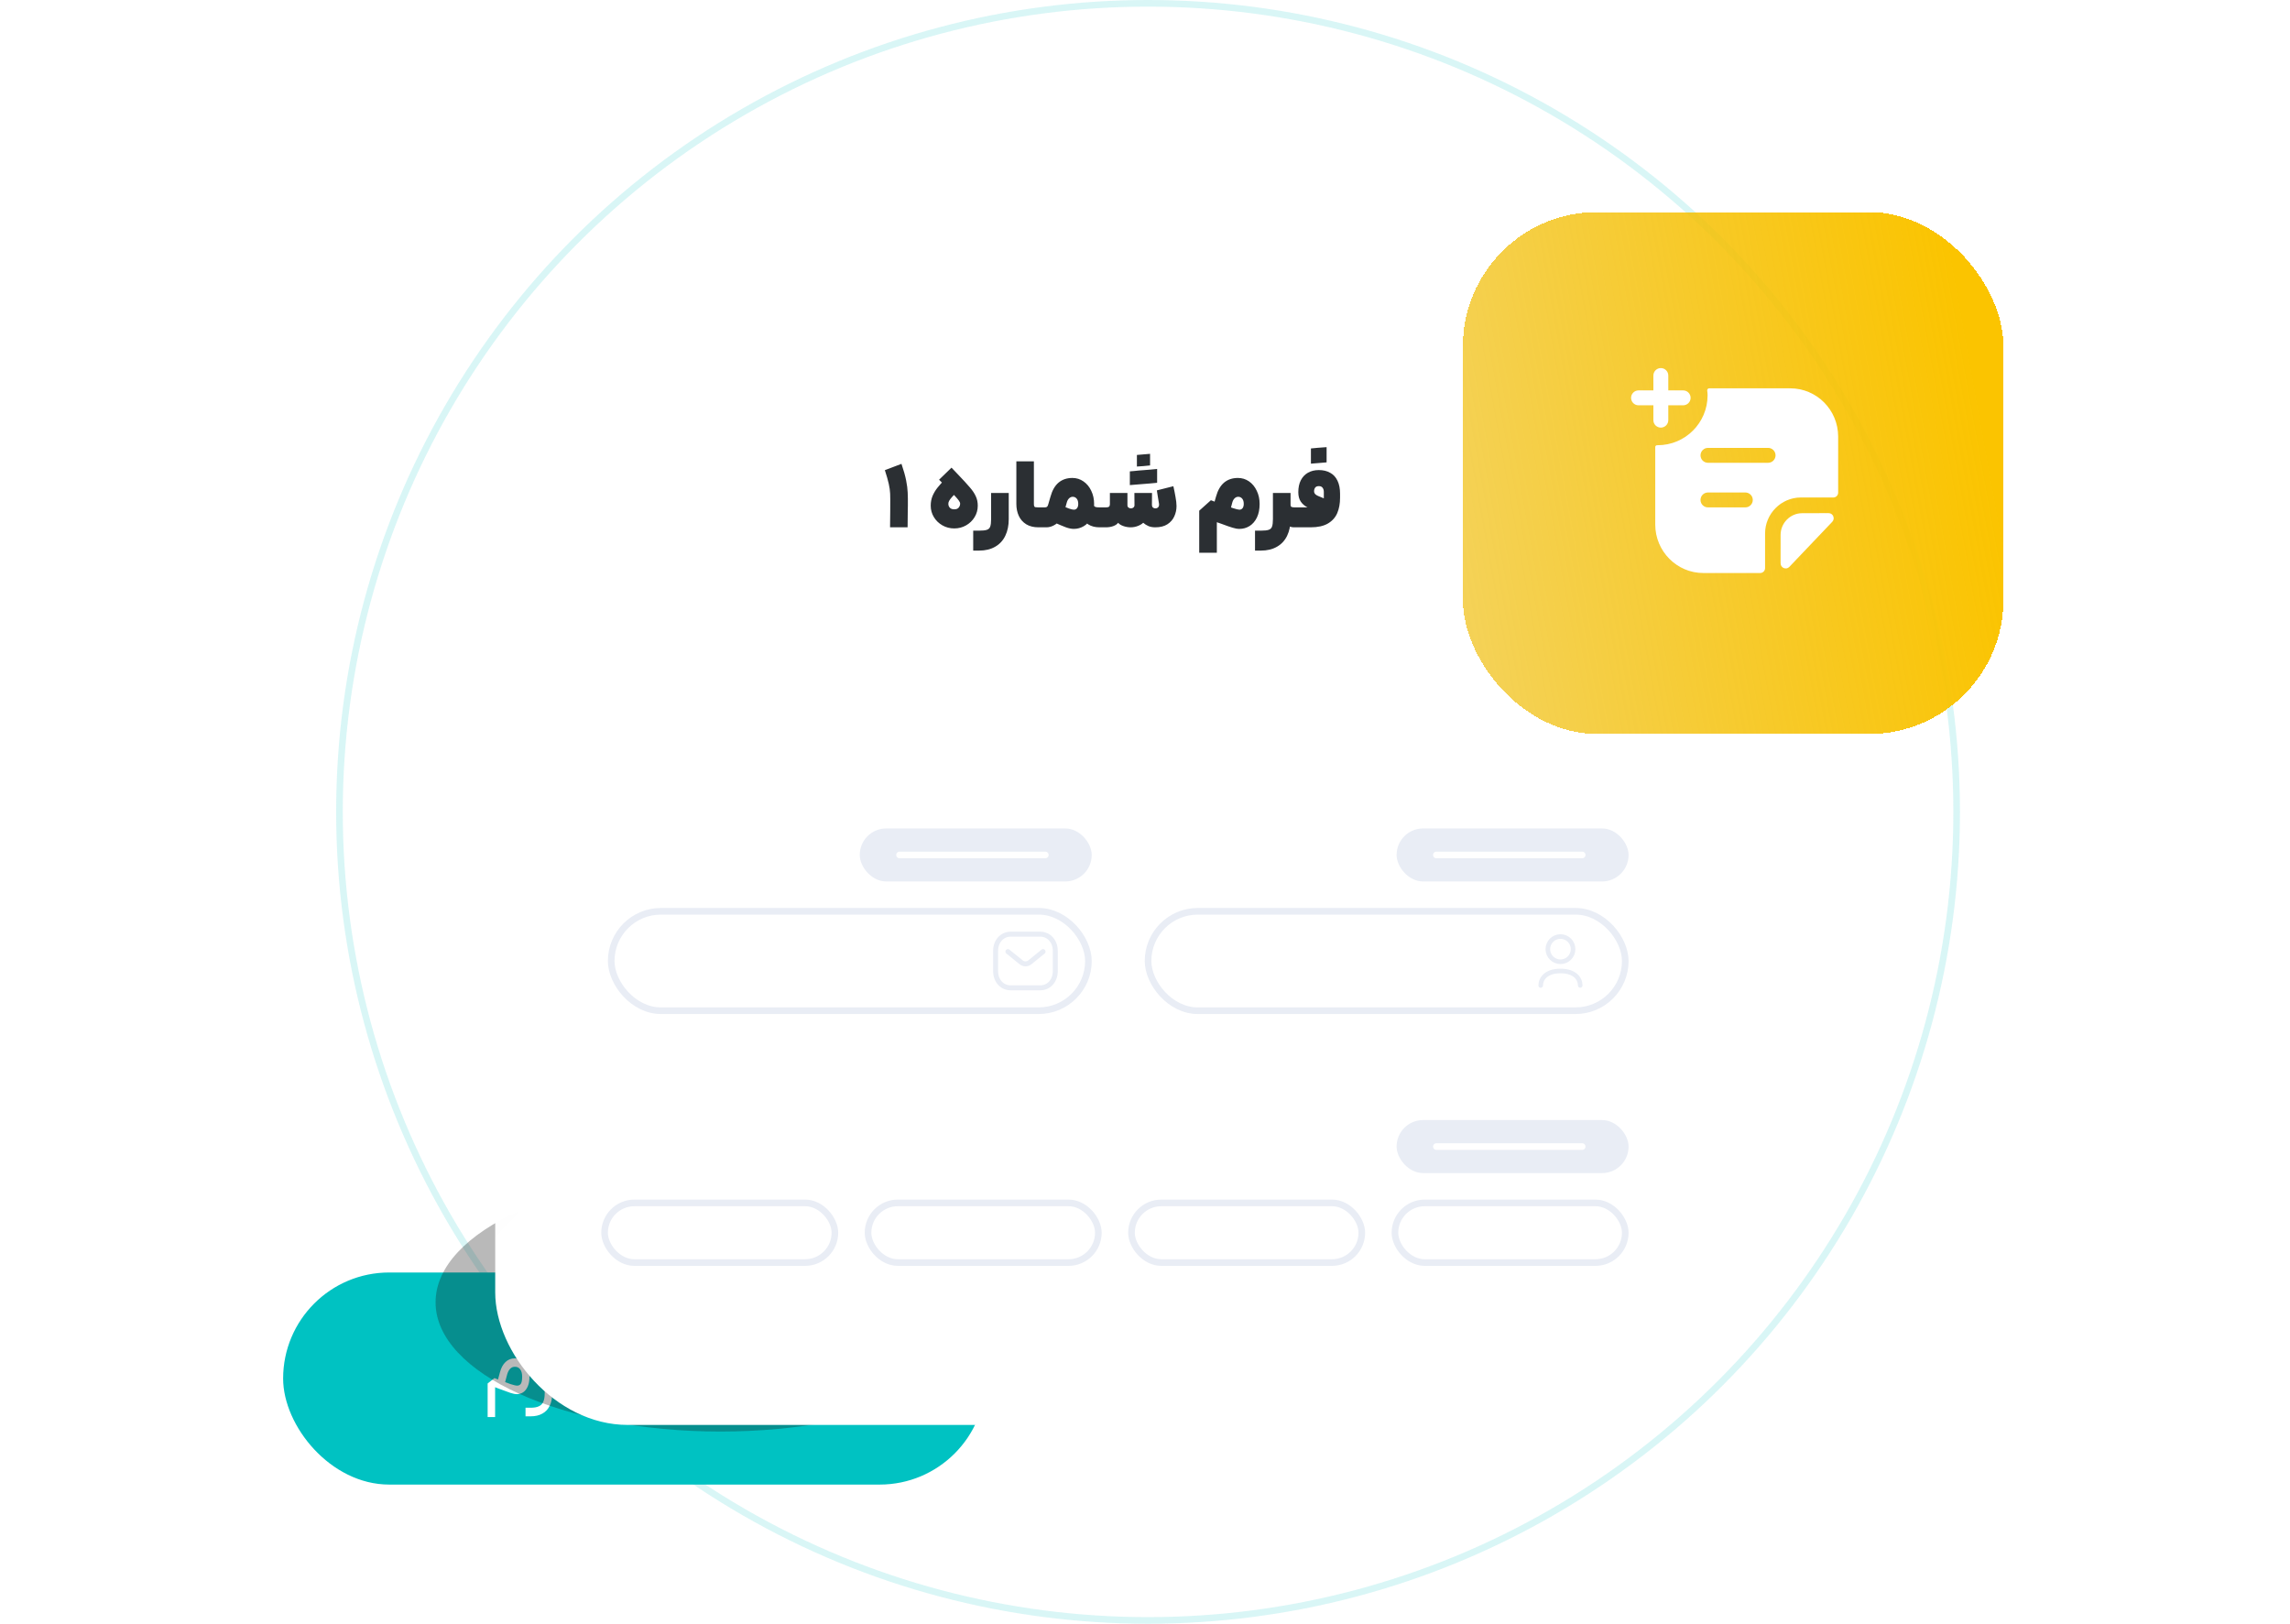 <svg width="550" height="390" viewBox="0 0 550 390" fill="none" xmlns="http://www.w3.org/2000/svg">
<g clip-path="url(#clip0_1722_24593)">
<circle opacity="0.15" cx="275.735" cy="195" r="194.204" stroke="#00C2C2" stroke-width="1.592"/>
<rect x="68.001" y="305.633" width="168.735" height="50.939" rx="25.469" fill="#00C2C2"/>
<path d="M119.411 332.063L120.098 329.522C120.379 328.491 120.824 327.688 121.436 327.115C122.047 326.542 122.785 326.256 123.651 326.256C124.339 326.256 124.944 326.453 125.466 326.848C126.001 327.23 126.415 327.758 126.708 328.433C127.013 329.108 127.166 329.847 127.166 330.649C127.166 331.604 127.026 332.394 126.746 333.018C126.466 333.642 126.096 334.107 125.638 334.412C125.18 334.705 124.689 334.852 124.167 334.852C123.721 334.852 123.193 334.75 122.582 334.546C121.97 334.342 121.06 334.011 119.85 333.553L118.914 333.19V340.353H117.118V332.292L118.761 330.993C119.22 331.159 119.583 331.305 119.85 331.432C120.983 331.865 121.913 332.203 122.639 332.445C123.378 332.687 123.9 332.808 124.205 332.808C124.6 332.808 124.899 332.655 125.103 332.349C125.307 332.031 125.409 331.464 125.409 330.649C125.409 329.911 125.256 329.331 124.95 328.911C124.657 328.491 124.237 328.281 123.69 328.281C123.257 328.268 122.881 328.414 122.563 328.72C122.244 329.026 121.996 329.478 121.818 330.076L121.168 332.521L119.411 332.063ZM132.617 329.312V334.699C132.617 335.87 132.414 336.864 132.006 337.679C131.611 338.494 131.025 339.111 130.249 339.532C129.485 339.965 128.542 340.181 127.422 340.181H126.218V338.118H127.422C128.262 338.118 128.924 338.004 129.408 337.774C129.905 337.558 130.261 337.201 130.478 336.705C130.707 336.208 130.822 335.539 130.822 334.699V329.312H132.617ZM132.617 332.044C132.617 332.502 132.732 332.827 132.961 333.018C133.19 333.209 133.553 333.304 134.05 333.304H134.298L134.413 334.355L134.298 335.367H134.05C133.63 335.367 133.248 335.285 132.904 335.119C132.573 334.941 132.293 334.642 132.063 334.221C131.847 333.801 131.732 333.247 131.719 332.559L132.617 332.044ZM134.107 333.304H137.182H137.297C138.201 333.292 138.857 333.222 139.264 333.094C139.672 332.954 139.939 332.725 140.066 332.407C140.207 332.076 140.277 331.56 140.277 330.859V328.815C140.277 328.268 140.143 327.841 139.875 327.536C139.608 327.23 139.207 327.077 138.672 327.077C138.188 327.077 137.806 327.236 137.526 327.555C137.246 327.873 137.106 328.293 137.106 328.815C137.106 329.261 137.227 329.605 137.469 329.847C137.723 330.076 138.118 330.204 138.653 330.229L141.155 330.458L141.041 332.368L138.557 332.235C137.933 332.196 137.379 332.037 136.896 331.757C136.412 331.477 136.03 331.089 135.749 330.592C135.469 330.083 135.329 329.49 135.329 328.815C135.329 328.128 135.482 327.497 135.788 326.924C136.093 326.351 136.501 325.906 137.01 325.587C137.52 325.256 138.073 325.091 138.672 325.091C139.321 325.091 139.901 325.256 140.41 325.587C140.92 325.906 141.314 326.351 141.595 326.924C141.888 327.485 142.034 328.115 142.034 328.815V330.611C142.034 331.617 141.888 332.47 141.595 333.171C141.302 333.871 140.799 334.412 140.086 334.794C139.372 335.176 138.411 335.367 137.201 335.367H134.107V333.304ZM137.64 321.595C137.972 321.557 138.303 321.525 138.634 321.499C139.003 321.474 139.372 321.448 139.742 321.423C139.742 321.894 139.742 322.244 139.742 322.474C139.742 322.703 139.742 323.047 139.742 323.505C139.296 323.543 138.939 323.575 138.672 323.601C138.417 323.613 138.073 323.639 137.64 323.677C137.64 323.206 137.64 322.856 137.64 322.626C137.64 322.397 137.64 322.053 137.64 321.595ZM153.637 327.077C154.07 327.752 154.408 328.287 154.65 328.682C154.904 329.064 155.242 329.58 155.662 330.229C156.057 330.84 156.273 331.496 156.311 332.196C156.35 332.897 156.203 333.483 155.872 333.954C155.503 334.476 155.051 334.845 154.516 335.062C153.981 335.266 153.376 335.367 152.701 335.367H151.689C150.963 335.367 150.313 335.259 149.74 335.043C149.167 334.826 148.702 334.578 148.346 334.298L149.244 332.598L149.339 332.655C149.632 332.833 149.957 332.986 150.313 333.113C150.683 333.241 151.141 333.304 151.689 333.304H152.682C153.128 333.304 153.484 333.266 153.752 333.19C154.032 333.101 154.248 332.948 154.401 332.731C154.516 332.566 154.554 332.375 154.516 332.158C154.478 331.929 154.357 331.643 154.153 331.299C152.994 329.503 152.02 328.026 151.23 326.867L152.758 325.721L153.637 327.077ZM162.378 335.367C161.499 335.367 160.799 335.202 160.277 334.871C159.767 334.527 159.404 334.056 159.188 333.457C158.971 332.846 158.863 332.107 158.863 331.241L158.844 322.856H160.64L160.659 331.241C160.659 331.865 160.697 332.317 160.773 332.598C160.85 332.865 161.002 333.05 161.232 333.152C161.461 333.253 161.843 333.304 162.378 333.304H162.798L162.913 334.355L162.798 335.367H162.378ZM174.205 335.367C173.339 335.367 172.607 335.125 172.009 334.642C171.423 334.158 171.092 333.444 171.015 332.502L172.104 331.795C172.193 332.292 172.416 332.668 172.773 332.922C173.142 333.177 173.607 333.304 174.167 333.304H175.791L175.925 334.317L175.791 335.367H174.205ZM162.534 333.304H164.884C165.737 333.304 166.539 333.209 167.29 333.018C168.055 332.827 168.768 332.572 169.43 332.254C170.092 331.935 170.875 331.509 171.779 330.974L172.352 330.63L172.372 331.203L171.359 330.802C170.162 330.331 169.175 329.968 168.398 329.713C167.622 329.446 167.099 329.312 166.832 329.312C166.488 329.312 166.214 329.395 166.011 329.56C165.807 329.726 165.622 330.044 165.457 330.516L163.776 329.981C164.069 329.051 164.482 328.37 165.017 327.937C165.552 327.491 166.157 327.268 166.832 327.268C167.278 327.268 167.965 327.434 168.895 327.765C169.825 328.096 171.073 328.586 172.639 329.236C173.008 329.388 173.327 329.522 173.594 329.637L173.976 331.834L173.059 332.407C171.977 333.094 171.054 333.636 170.289 334.03C169.525 334.425 168.691 334.75 167.787 335.004C166.896 335.246 165.928 335.367 164.884 335.367H162.534V333.304ZM167.94 337.793C168.284 337.768 168.621 337.73 168.952 337.679C169.322 337.653 169.685 337.628 170.041 337.602C170.041 338.074 170.041 338.424 170.041 338.653C170.041 338.882 170.041 339.226 170.041 339.684C169.608 339.723 169.258 339.755 168.991 339.78C168.736 339.805 168.386 339.837 167.94 339.876C167.94 339.392 167.94 339.035 167.94 338.806C167.94 338.589 167.94 338.252 167.94 337.793ZM175.575 333.304H178.001C178.676 333.304 179.154 333.19 179.434 332.961C179.714 332.719 179.841 332.381 179.816 331.948C179.79 331.592 179.72 331.089 179.606 330.439C179.504 329.79 179.389 329.172 179.262 328.586L181 328.147C181.14 328.745 181.274 329.42 181.401 330.172C181.529 330.923 181.605 331.528 181.631 331.986C181.643 332.572 181.522 333.126 181.268 333.648C181.013 334.158 180.612 334.572 180.064 334.89C179.529 335.208 178.861 335.367 178.058 335.367H175.575V333.304ZM174.888 338.309C175.219 338.284 175.467 338.258 175.633 338.233C175.798 338.22 176.04 338.201 176.358 338.175C176.74 338.15 177.116 338.124 177.485 338.099C177.511 338.341 177.53 338.577 177.543 338.806C177.555 339.035 177.555 339.258 177.543 339.474C177.543 339.678 177.524 339.895 177.485 340.124C176.9 340.175 176.46 340.213 176.167 340.238C175.887 340.264 175.461 340.302 174.888 340.353C174.888 339.882 174.888 339.532 174.888 339.302C174.888 339.086 174.888 338.755 174.888 338.309ZM177.485 338.099C178.084 338.048 178.523 338.01 178.803 337.984C179.096 337.959 179.529 337.921 180.102 337.87C180.102 338.328 180.102 338.666 180.102 338.882C180.102 339.111 180.102 339.449 180.102 339.895C179.517 339.946 179.077 339.984 178.784 340.009C178.491 340.035 178.058 340.073 177.485 340.124C177.473 339.933 177.454 339.716 177.428 339.474C177.415 339.258 177.415 339.035 177.428 338.806C177.441 338.589 177.46 338.354 177.485 338.099ZM184.234 322.856H186.03L186.049 335.367H184.253L184.234 322.856Z" fill="white"/>
<g opacity="0.3" filter="url(#filter0_f_1722_24593)">
<ellipse cx="173.062" cy="312.796" rx="68.449" ry="31.041" fill="#141414"/>
</g>
<g filter="url(#filter1_d_1722_24593)">
<rect x="118.939" y="55.714" width="297.673" height="273.796" rx="31.837" fill="url(#paint0_linear_1722_24593)"/>
<path d="M216.51 98.675C217.03 100.19 217.401 101.505 217.624 102.62C217.847 103.734 217.973 104.714 218.003 105.561C218.047 106.393 218.062 107.478 218.047 108.815L218.025 109.684L217.981 113.918H213.769L213.813 109.684V108.993C213.828 107.597 213.821 106.542 213.791 105.829C213.761 105.116 213.65 104.328 213.457 103.466C213.263 102.605 212.951 101.513 212.521 100.19L216.51 98.675ZM229.888 101.015C231.284 102.471 232.295 103.57 232.919 104.313C233.558 105.041 234.033 105.747 234.345 106.43C234.672 107.114 234.835 107.879 234.835 108.726C234.835 109.721 234.583 110.635 234.078 111.467C233.572 112.299 232.889 112.96 232.027 113.45C231.166 113.941 230.222 114.186 229.197 114.186C228.157 114.186 227.206 113.941 226.344 113.45C225.483 112.96 224.799 112.299 224.294 111.467C223.789 110.635 223.536 109.721 223.536 108.726C223.536 107.864 223.685 107.077 223.982 106.364C224.294 105.65 224.68 105.004 225.141 104.425C225.616 103.83 226.278 103.088 227.124 102.196L227.526 101.773L230.534 104.625L229.888 105.316C229.353 105.881 228.93 106.334 228.618 106.676C228.32 107.017 228.105 107.307 227.971 107.545C227.838 107.782 227.771 108.013 227.771 108.236C227.756 108.592 227.867 108.912 228.105 109.194C228.343 109.461 228.707 109.595 229.197 109.595C229.672 109.595 230.022 109.461 230.244 109.194C230.482 108.912 230.601 108.592 230.601 108.236C230.601 108.028 230.497 107.782 230.289 107.5C230.096 107.218 229.754 106.817 229.264 106.297C228.774 105.762 228.046 104.989 227.08 103.979C226.723 103.652 226.463 103.407 226.3 103.244C226.136 103.065 225.884 102.813 225.542 102.486L228.528 99.589L229.888 101.015ZM242.275 105.673V111.935C242.275 113.465 242 114.802 241.45 115.946C240.9 117.09 240.091 117.967 239.021 118.576C237.951 119.2 236.659 119.512 235.143 119.512H233.739V114.721H235.143C236.005 114.721 236.629 114.654 237.015 114.52C237.416 114.386 237.684 114.134 237.817 113.762C237.966 113.376 238.04 112.767 238.04 111.935V105.673H242.275ZM249.407 113.918C248.248 113.918 247.267 113.673 246.465 113.183C245.663 112.678 245.069 112.002 244.682 111.155C244.296 110.308 244.103 109.365 244.103 108.325V98.073H248.315V108.258C248.315 108.525 248.337 108.718 248.382 108.837C248.426 108.956 248.515 109.038 248.649 109.082C248.783 109.112 248.998 109.127 249.295 109.127H250.521L250.699 111.489L250.521 113.918H249.407ZM250.32 109.127H250.944C251.167 109.127 251.338 109.082 251.457 108.993C251.576 108.904 251.672 108.726 251.747 108.458L252.304 106.542C252.72 105.041 253.366 103.92 254.243 103.177C255.134 102.434 256.241 102.062 257.563 102.062C258.544 102.062 259.428 102.337 260.215 102.887C261.017 103.437 261.641 104.187 262.087 105.138C262.548 106.089 262.778 107.144 262.778 108.302C262.778 109.64 262.548 110.761 262.087 111.668C261.627 112.559 261.025 113.22 260.282 113.651C259.539 114.082 258.752 114.297 257.92 114.297C257.34 114.297 256.701 114.171 256.003 113.918C255.32 113.666 254.228 113.205 252.727 112.537L252.237 112.314L254.109 108.302C254.228 108.347 254.309 108.384 254.354 108.414C255.468 108.904 256.271 109.238 256.761 109.417C257.266 109.595 257.652 109.684 257.92 109.684C258.232 109.684 258.484 109.565 258.677 109.328C258.871 109.075 258.967 108.726 258.967 108.28C258.967 107.76 258.848 107.352 258.611 107.054C258.373 106.757 258.068 106.601 257.697 106.586C257.355 106.572 257.051 106.69 256.783 106.943C256.531 107.181 256.345 107.508 256.226 107.924L255.513 110.464C255.32 111.133 255.008 111.727 254.577 112.247C254.146 112.767 253.641 113.176 253.061 113.473C252.497 113.77 251.91 113.918 251.301 113.918H250.32V109.127ZM264.605 111.489L264.383 113.918H264.071C263.001 113.918 262.095 113.681 261.352 113.205C260.624 112.715 260.074 112.046 259.703 111.2C259.331 110.353 259.145 109.387 259.145 108.302H262.667C262.681 108.525 262.726 108.696 262.8 108.815C262.875 108.919 263.008 109.001 263.201 109.06C263.395 109.105 263.684 109.127 264.071 109.127H264.383L264.605 111.489ZM264.162 109.127H265.677C265.989 109.127 266.212 109.075 266.346 108.971C266.494 108.852 266.569 108.652 266.569 108.369V105.673H270.781V108.614C270.781 108.852 270.862 109.038 271.026 109.172C271.204 109.305 271.405 109.372 271.627 109.372C271.85 109.372 272.043 109.305 272.207 109.172C272.385 109.023 272.474 108.837 272.474 108.614L272.452 105.673H276.686L276.664 108.548C276.664 108.8 276.738 109.001 276.887 109.149C277.05 109.298 277.251 109.372 277.489 109.372C277.771 109.372 278.001 109.276 278.179 109.082C278.358 108.874 278.417 108.585 278.358 108.213C278.239 107.485 278.15 106.95 278.09 106.609C278.046 106.252 277.964 105.732 277.845 105.049L281.812 104.046C282.005 104.878 282.176 105.732 282.325 106.609C282.488 107.47 282.57 108.206 282.57 108.815C282.57 109.692 282.391 110.516 282.035 111.289C281.693 112.061 281.143 112.693 280.386 113.183C279.628 113.673 278.655 113.918 277.466 113.918C276.857 113.918 276.315 113.822 275.839 113.629C275.364 113.421 274.941 113.153 274.569 112.826C274.242 113.138 273.804 113.398 273.254 113.606C272.705 113.814 272.14 113.918 271.561 113.918C270.951 113.918 270.357 113.814 269.778 113.606C269.198 113.398 268.79 113.138 268.552 112.826C268.299 113.168 267.906 113.436 267.371 113.629C266.851 113.822 266.249 113.918 265.566 113.918H264.162V109.127ZM273.054 96.536C273.663 96.476 274.183 96.432 274.614 96.402C275.045 96.357 275.579 96.313 276.218 96.268C276.218 96.892 276.218 97.36 276.218 97.672C276.218 97.969 276.218 98.43 276.218 99.054C275.609 99.113 275.089 99.165 274.658 99.21C274.227 99.24 273.693 99.277 273.054 99.321C273.054 98.683 273.054 98.215 273.054 97.917C273.054 97.62 273.054 97.16 273.054 96.536ZM271.36 100.48C271.835 100.436 272.185 100.406 272.407 100.391C272.645 100.361 273.002 100.324 273.477 100.28C273.863 100.25 274.25 100.22 274.636 100.19C274.636 100.933 274.636 101.49 274.636 101.862C274.636 102.218 274.636 102.768 274.636 103.511C273.893 103.57 273.336 103.615 272.965 103.645C272.608 103.674 272.073 103.719 271.36 103.778C271.36 103.036 271.36 102.486 271.36 102.129C271.36 101.758 271.36 101.208 271.36 100.48ZM274.636 100.19C275.379 100.116 275.929 100.072 276.285 100.057C276.657 100.027 277.199 99.975 277.912 99.901C277.912 100.644 277.912 101.201 277.912 101.572C277.912 101.929 277.912 102.478 277.912 103.221C277.303 103.281 276.761 103.333 276.285 103.377C275.825 103.407 275.275 103.452 274.636 103.511C274.636 102.753 274.636 102.196 274.636 101.84C274.636 101.468 274.636 100.918 274.636 100.19ZM291.186 109.595L292.055 106.542C292.471 105.041 293.117 103.92 293.994 103.177C294.885 102.434 295.992 102.062 297.315 102.062C298.31 102.062 299.201 102.337 299.989 102.887C300.776 103.437 301.393 104.187 301.839 105.138C302.299 106.074 302.529 107.129 302.529 108.302C302.529 109.565 302.314 110.65 301.883 111.556C301.452 112.448 300.865 113.131 300.123 113.606C299.38 114.067 298.563 114.297 297.671 114.297C297.181 114.297 296.631 114.201 296.022 114.008C295.413 113.829 294.521 113.517 293.348 113.072L292.256 112.693V120.025H288.021V109.929L290.829 107.411C291.305 107.589 291.773 107.768 292.233 107.946C294.046 108.6 295.339 109.053 296.111 109.305C296.884 109.558 297.404 109.684 297.671 109.684C297.983 109.684 298.236 109.565 298.429 109.328C298.622 109.075 298.719 108.726 298.719 108.28C298.719 107.76 298.6 107.352 298.362 107.054C298.124 106.757 297.82 106.601 297.448 106.586C297.107 106.572 296.802 106.69 296.535 106.943C296.282 107.181 296.096 107.508 295.977 107.924L295.264 110.598L291.186 109.595ZM309.959 105.673V111.935C309.959 113.465 309.684 114.802 309.134 115.946C308.584 117.09 307.775 117.967 306.705 118.576C305.635 119.2 304.343 119.512 302.827 119.512H301.423V114.721H302.827C303.689 114.721 304.313 114.654 304.699 114.52C305.1 114.386 305.368 114.134 305.502 113.762C305.65 113.376 305.724 112.767 305.724 111.935V105.673H309.959ZM309.959 108.57C309.959 108.793 310.033 108.941 310.182 109.016C310.345 109.09 310.575 109.127 310.872 109.127H311.251L311.43 111.578L311.251 113.918H310.783C310.293 113.918 309.855 113.8 309.468 113.562C309.097 113.309 308.792 112.901 308.555 112.336C308.317 111.757 308.176 110.999 308.131 110.063L309.959 108.57ZM311.04 109.127H315.141H315.23C316.062 109.127 316.649 109.097 316.99 109.038C317.347 108.964 317.592 108.808 317.726 108.57C317.874 108.317 317.949 107.894 317.949 107.3V105.405C317.949 105.019 317.852 104.692 317.659 104.425C317.466 104.157 317.169 104.024 316.768 104.024C316.352 104.024 316.054 104.142 315.876 104.38C315.698 104.618 315.609 104.915 315.609 105.272C315.609 105.509 315.683 105.717 315.832 105.896C315.98 106.074 316.225 106.237 316.567 106.386L319.375 107.545L318.773 110.798L316.3 110.018C315.304 109.692 314.502 109.372 313.893 109.06C313.284 108.733 312.786 108.288 312.4 107.723C312.013 107.144 311.82 106.393 311.82 105.472C311.82 104.358 312.021 103.407 312.422 102.62C312.838 101.817 313.417 101.208 314.16 100.792C314.903 100.376 315.765 100.168 316.745 100.168C317.8 100.168 318.706 100.384 319.464 100.814C320.237 101.23 320.824 101.862 321.225 102.709C321.641 103.556 321.849 104.603 321.849 105.851V106.809C321.849 108.206 321.626 109.432 321.18 110.486C320.734 111.541 319.984 112.381 318.929 113.005C317.889 113.614 316.508 113.918 314.784 113.918H311.04V109.127ZM314.851 94.976C315.401 94.916 315.95 94.864 316.5 94.82C317.213 94.76 317.919 94.708 318.617 94.664C318.617 95.496 318.617 96.112 318.617 96.513C318.617 96.915 318.617 97.516 318.617 98.319C317.889 98.378 317.273 98.43 316.768 98.475C316.262 98.519 315.624 98.571 314.851 98.63C314.851 97.799 314.851 97.182 314.851 96.781C314.851 96.38 314.851 95.778 314.851 94.976Z" fill="#2B2F33"/>
<rect x="335.43" y="186.245" width="55.714" height="12.735" rx="6.367" fill="#E9EDF5"/>
<path d="M344.98 192.612H380.001" stroke="white" stroke-width="1.592" stroke-linecap="round"/>
<rect x="275.735" y="206.143" width="114.612" height="23.878" rx="11.939" stroke="#E9EDF5" stroke-width="1.592"/>
<path d="M370.039 223.959C370.039 222.41 371.261 220.481 374.784 220.481C378.307 220.481 379.529 222.396 379.529 223.946" stroke="#E9EDF5" stroke-width="1.102" stroke-linecap="round" stroke-linejoin="round"/>
<path fill-rule="evenodd" clip-rule="evenodd" d="M377.815 215.235C377.815 216.909 376.458 218.266 374.784 218.266C373.111 218.266 371.754 216.909 371.754 215.235C371.754 213.561 373.111 212.204 374.784 212.204C376.458 212.204 377.815 213.561 377.815 215.235Z" stroke="#E9EDF5" stroke-width="1.102" stroke-linecap="round" stroke-linejoin="round"/>
<rect x="206.49" y="186.245" width="55.714" height="12.735" rx="6.367" fill="#E9EDF5"/>
<path d="M216.042 192.612H251.062" stroke="white" stroke-width="1.592" stroke-linecap="round"/>
<rect x="146.797" y="206.143" width="114.612" height="23.878" rx="11.939" stroke="#E9EDF5" stroke-width="1.592"/>
<path d="M253.45 220.545C253.45 222.746 251.981 224.535 249.803 224.529H242.77C240.591 224.535 239.123 222.746 239.123 220.545V215.625C239.123 213.426 240.591 211.635 242.77 211.635H249.803C251.981 211.635 253.45 213.426 253.45 215.625V220.545Z" stroke="#E9EDF5" stroke-width="1.194" stroke-linecap="round" stroke-linejoin="round"/>
<path d="M250.514 215.826L247.331 218.414C246.732 218.891 245.883 218.891 245.283 218.414L242.073 215.826" stroke="#E9EDF5" stroke-width="1.194" stroke-linecap="round" stroke-linejoin="round"/>
<rect x="335.43" y="256.286" width="55.714" height="12.735" rx="6.367" fill="#E9EDF5"/>
<path d="M344.98 262.653H380.001" stroke="white" stroke-width="1.592" stroke-linecap="round"/>
<rect x="145.205" y="276.184" width="55.316" height="14.326" rx="7.163" stroke="#E9EDF5" stroke-width="1.592"/>
<rect x="208.48" y="276.184" width="55.316" height="14.326" rx="7.163" stroke="#E9EDF5" stroke-width="1.592"/>
<rect x="271.756" y="276.184" width="55.316" height="14.326" rx="7.163" stroke="#E9EDF5" stroke-width="1.592"/>
<rect x="335.031" y="276.184" width="55.316" height="14.326" rx="7.163" stroke="#E9EDF5" stroke-width="1.592"/>
</g>
<g filter="url(#filter2_d_1722_24593)">
<rect x="351.348" y="31.837" width="129.828" height="125.351" rx="32.233" fill="url(#paint1_linear_1722_24593)" shape-rendering="crispEdges"/>
<path fill-rule="evenodd" clip-rule="evenodd" d="M439.181 104.143C437.078 104.136 434.599 104.143 432.816 104.162C429.986 104.162 427.653 106.516 427.653 109.375V116.187C427.653 117.3 428.993 117.853 429.757 117.049C431.142 115.595 433.047 113.594 434.941 111.605C436.829 109.62 438.711 107.646 440.06 106.227C440.805 105.444 440.258 104.145 439.181 104.143Z" fill="white"/>
<path fill-rule="evenodd" clip-rule="evenodd" d="M424.651 92.055H410.213C409.224 92.055 408.422 91.252 408.422 90.264C408.422 89.275 409.224 88.473 410.213 88.473H424.651C425.64 88.473 426.442 89.275 426.442 90.264C426.442 91.252 425.64 92.055 424.651 92.055ZM419.183 102.766H410.21C409.222 102.766 408.419 101.964 408.419 100.975C408.419 99.987 409.222 99.185 410.21 99.185H419.183C420.172 99.185 420.974 99.987 420.974 100.975C420.974 101.964 420.172 102.766 419.183 102.766ZM429.966 74.166H410.5C410.21 74.166 409.989 74.423 410.028 74.711C410.079 75.082 410.119 75.455 410.119 75.84C410.119 82.463 404.749 87.831 398.128 87.831C398.101 87.831 398.073 87.83 398.046 87.828C397.774 87.812 397.548 88.002 397.548 88.275V106.873C397.548 113.282 402.715 118.528 409.085 118.528H422.751C423.414 118.528 423.928 117.986 423.928 117.339V109.017C423.928 104.29 427.791 100.412 432.474 100.386H440.329C440.967 100.386 441.48 99.87 441.48 99.223V85.768C441.48 79.359 436.337 74.166 429.966 74.166Z" fill="white"/>
<path fill-rule="evenodd" clip-rule="evenodd" d="M398.891 83.604C399.879 83.604 400.682 82.802 400.682 81.813V78.246H404.251C405.24 78.246 406.042 77.444 406.042 76.455C406.042 75.467 405.24 74.665 404.251 74.665H400.682V71.095C400.682 70.106 399.879 69.304 398.891 69.304C397.902 69.304 397.1 70.106 397.1 71.095V74.665H393.535C392.546 74.665 391.744 75.467 391.744 76.455C391.744 77.444 392.546 78.246 393.535 78.246H397.1V81.813C397.1 82.802 397.902 83.604 398.891 83.604Z" fill="white"/>
</g>
</g>
<defs>
<filter id="filter0_f_1722_24593" x="56.858" y="234" width="232.409" height="157.592" filterUnits="userSpaceOnUse" color-interpolation-filters="sRGB">
<feFlood flood-opacity="0" result="BackgroundImageFix"/>
<feBlend mode="normal" in="SourceGraphic" in2="BackgroundImageFix" result="shape"/>
<feGaussianBlur stdDeviation="23.878" result="effect1_foregroundBlur_1722_24593"/>
</filter>
<filter id="filter1_d_1722_24593" x="90.286" y="39.796" width="354.98" height="331.102" filterUnits="userSpaceOnUse" color-interpolation-filters="sRGB">
<feFlood flood-opacity="0" result="BackgroundImageFix"/>
<feColorMatrix in="SourceAlpha" type="matrix" values="0 0 0 0 0 0 0 0 0 0 0 0 0 0 0 0 0 0 127 0" result="hardAlpha"/>
<feMorphology radius="9.551" operator="erode" in="SourceAlpha" result="effect1_dropShadow_1722_24593"/>
<feOffset dy="12.735"/>
<feGaussianBlur stdDeviation="19.102"/>
<feColorMatrix type="matrix" values="0 0 0 0 0 0 0 0 0 0 0 0 0 0 0 0 0 0 0.08 0"/>
<feBlend mode="normal" in2="BackgroundImageFix" result="effect1_dropShadow_1722_24593"/>
<feBlend mode="normal" in="SourceGraphic" in2="effect1_dropShadow_1722_24593" result="shape"/>
</filter>
<filter id="filter2_d_1722_24593" x="306.776" y="6.367" width="218.971" height="214.494" filterUnits="userSpaceOnUse" color-interpolation-filters="sRGB">
<feFlood flood-opacity="0" result="BackgroundImageFix"/>
<feColorMatrix in="SourceAlpha" type="matrix" values="0 0 0 0 0 0 0 0 0 0 0 0 0 0 0 0 0 0 127 0" result="hardAlpha"/>
<feOffset dy="19.102"/>
<feGaussianBlur stdDeviation="22.286"/>
<feComposite in2="hardAlpha" operator="out"/>
<feColorMatrix type="matrix" values="0 0 0 0 0.984 0 0 0 0 0.769 0 0 0 0 0 0 0 0 0.25 0"/>
<feBlend mode="normal" in2="BackgroundImageFix" result="effect1_dropShadow_1722_24593"/>
<feBlend mode="normal" in="SourceGraphic" in2="effect1_dropShadow_1722_24593" result="shape"/>
</filter>
<linearGradient id="paint0_linear_1722_24593" x1="240.715" y1="156.796" x2="138.837" y2="60.49" gradientUnits="userSpaceOnUse">
<stop stop-color="white"/>
<stop offset="1" stop-color="white" stop-opacity="0"/>
</linearGradient>
<linearGradient id="paint1_linear_1722_24593" x1="133.326" y1="343.371" x2="511.173" y2="275.221" gradientUnits="userSpaceOnUse">
<stop stop-color="#D8A800" stop-opacity="0"/>
<stop offset="1" stop-color="#FBC400"/>
</linearGradient>
<clipPath id="clip0_1722_24593">
<rect width="550" height="390" fill="white"/>
</clipPath>
</defs>
</svg>
